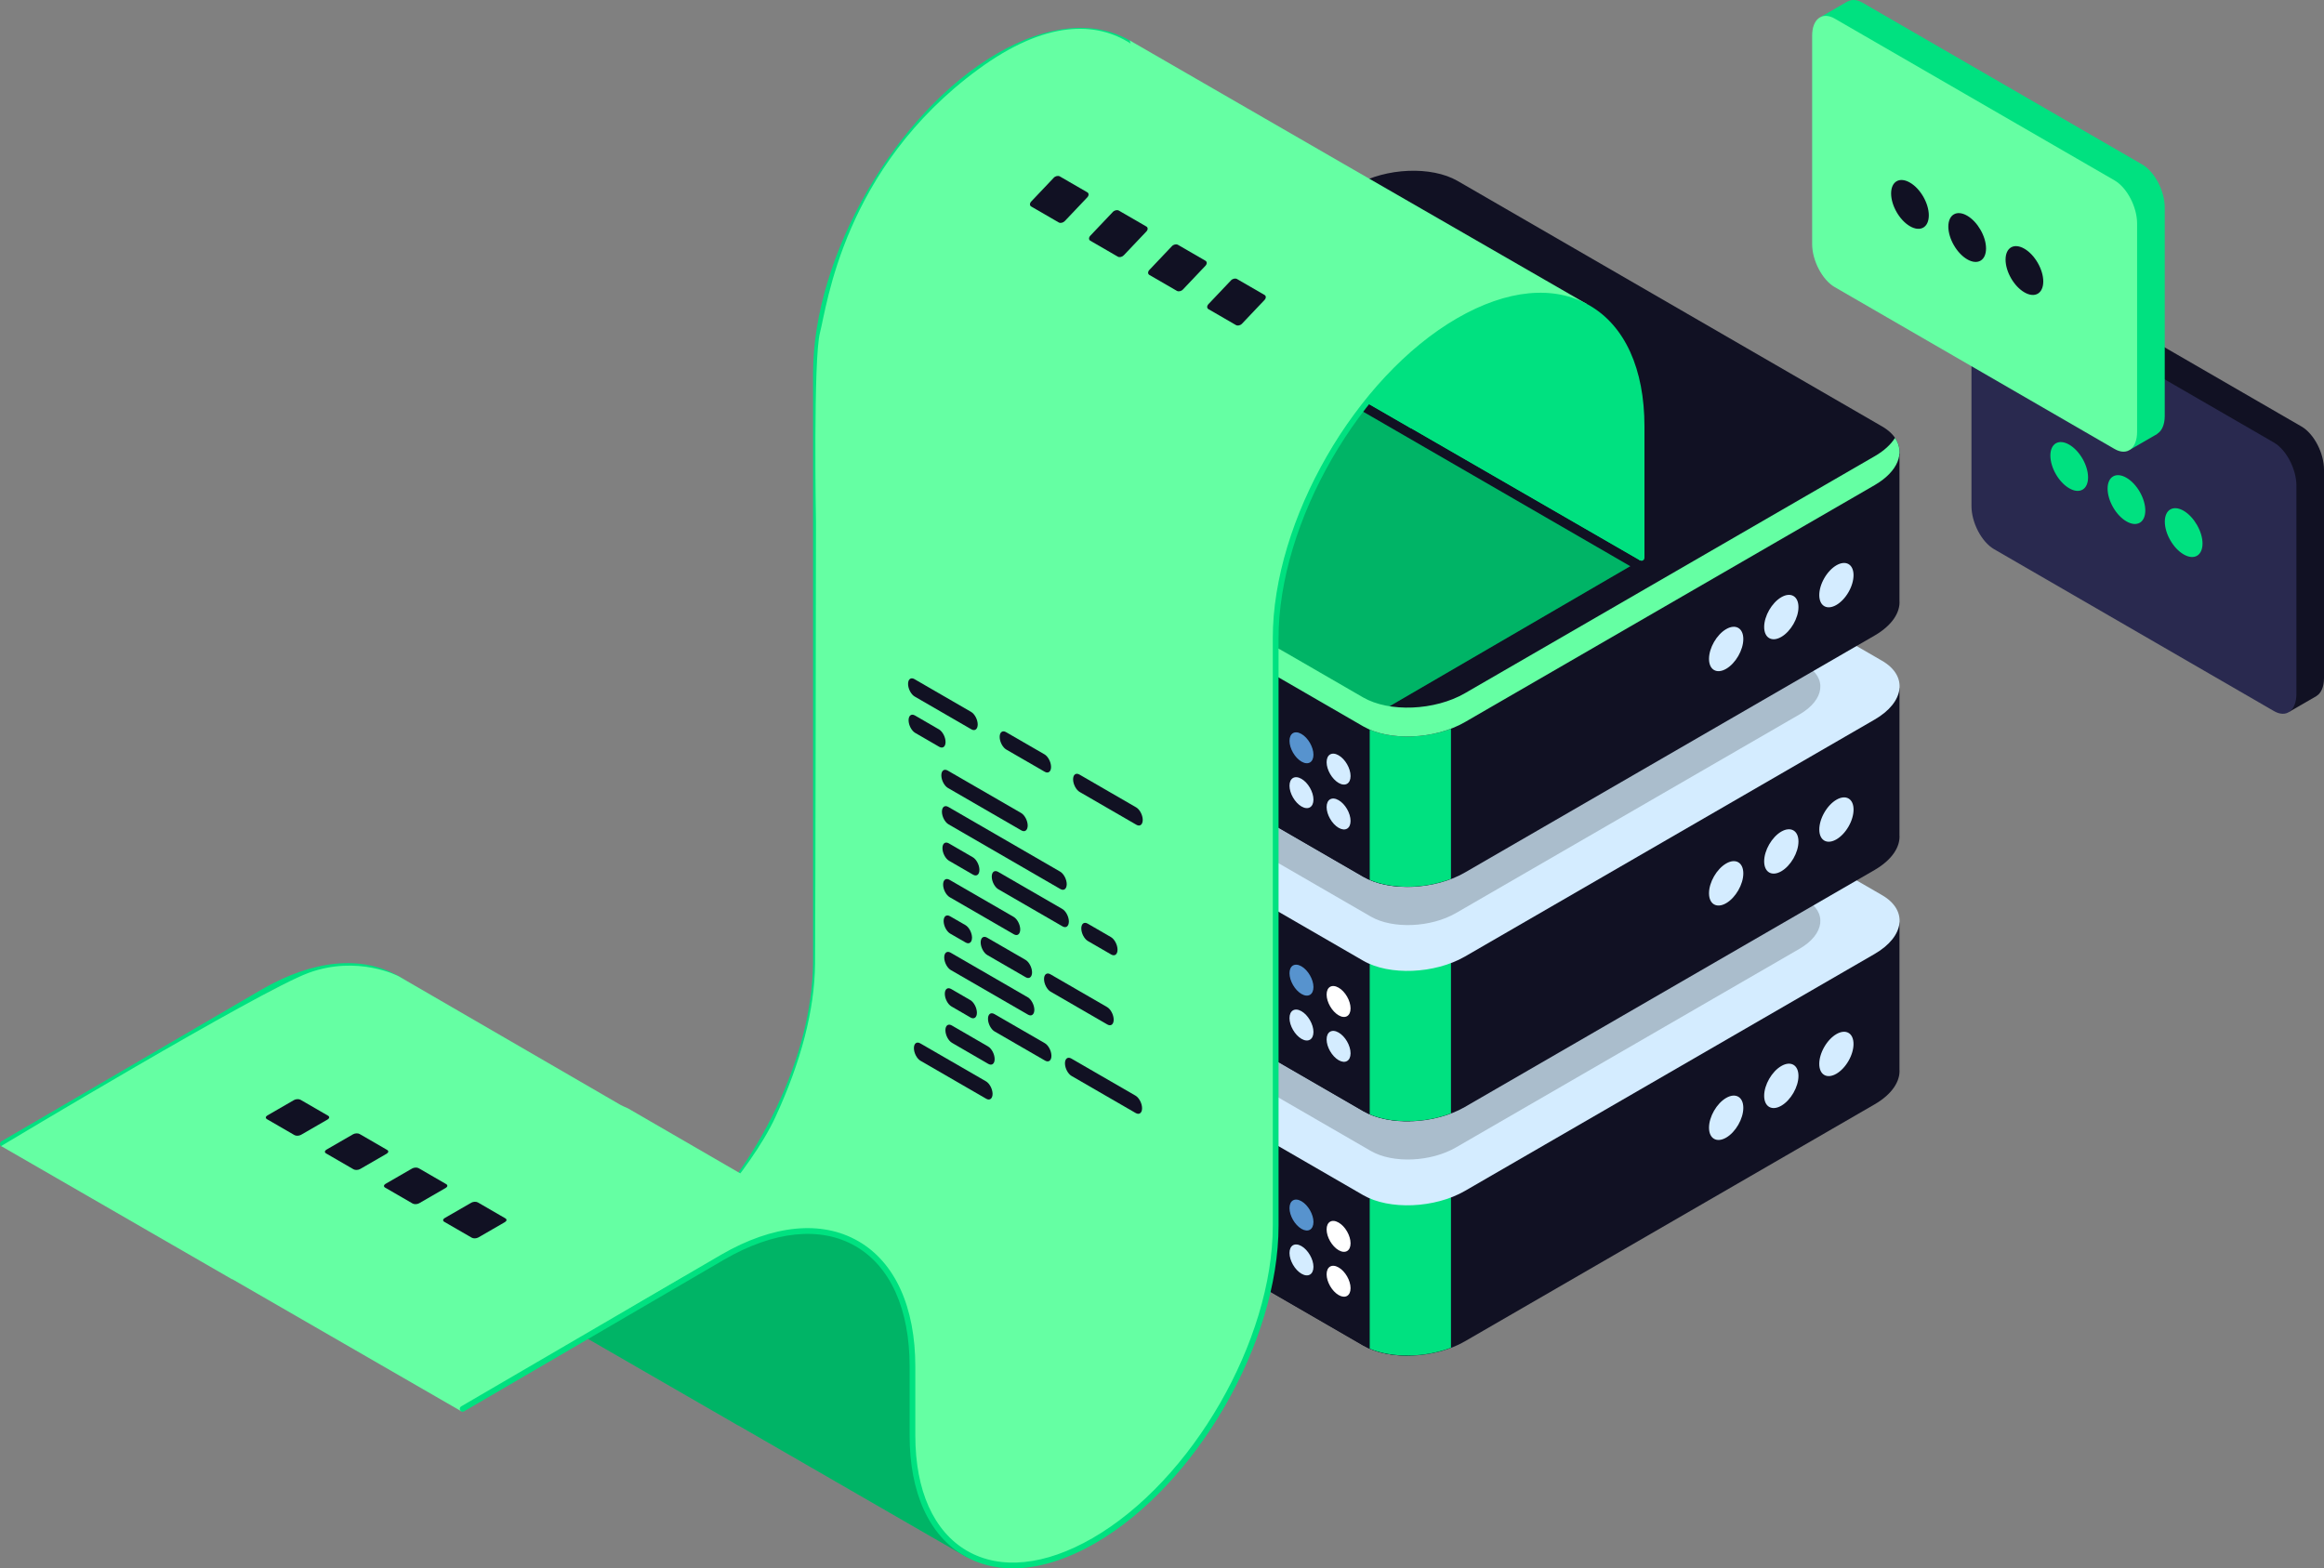 <svg width="603" height="407" viewBox="0 0 603 407" fill="none" xmlns="http://www.w3.org/2000/svg">
<rect x="0" y="0" width="603" height="407" fill="#808080" stroke="none"/>
<g clip-path="url(#clip0_75_4084)">
<path d="M492.848 277.444V239.377L407.634 239.338L378.187 222.313C371.434 218.412 359.617 218.892 351.809 223.408L324.338 239.3L239.048 239.261V278.405C238.856 281.057 240.333 283.613 243.575 285.477L353.709 349.178C360.461 353.079 372.278 352.599 380.086 348.083L486.421 286.572C490.929 283.958 493.097 280.576 492.848 277.444Z" fill="#111123"/>
<path d="M365.948 219.68C360.998 219.795 355.876 221.045 351.809 223.389L324.338 239.281L239.048 239.242V278.386C238.856 281.038 240.333 283.593 243.575 285.457L353.709 349.159C356.951 351.042 361.363 351.888 365.948 351.773V219.68Z" fill="#111123"/>
<path d="M248.697 239.242H239.048V278.386C238.856 281.038 240.333 283.593 243.575 285.457L248.697 288.417V239.242Z" fill="#5793CE"/>
<path d="M355.396 349.985C361.228 352.483 369.65 352.349 376.479 349.736V305.288H355.396V349.985Z" fill="#00E180"/>
<path d="M353.708 310.15L243.575 246.448C236.822 242.547 237.666 235.706 245.474 231.19L351.809 169.679C359.617 165.163 371.415 164.683 378.187 168.584L488.32 232.286C495.073 236.187 494.229 243.028 486.421 247.544L380.086 309.055C372.259 313.571 360.461 314.051 353.708 310.15Z" fill="#D4ECFF"/>
<path opacity="0.2" d="M355.684 298.678L263.392 245.295C257.732 242.029 258.442 236.302 264.984 232.516L354.111 180.979C360.653 177.193 370.552 176.789 376.211 180.056L468.503 233.439C474.163 236.706 473.453 242.432 466.911 246.218L377.784 297.756C371.242 301.56 361.343 301.964 355.684 298.678Z" fill="black"/>
<path d="M452.331 287.494C452.331 290.338 450.336 293.797 447.881 295.219C445.425 296.641 443.43 295.488 443.43 292.644C443.43 289.8 445.425 286.341 447.881 284.919C450.336 283.497 452.331 284.65 452.331 287.494Z" fill="#D4ECFF"/>
<path d="M466.642 279.212C466.642 282.056 464.647 285.515 462.192 286.937C459.736 288.359 457.741 287.206 457.741 284.362C457.741 281.518 459.736 278.059 462.192 276.637C464.647 275.215 466.642 276.368 466.642 279.212Z" fill="#D4ECFF"/>
<path d="M479.622 275.317C481.36 272.302 481.362 269.045 479.628 268.043C477.894 267.04 475.08 268.67 473.342 271.685C471.605 274.7 471.602 277.956 473.336 278.959C475.07 279.962 477.885 278.331 479.622 275.317Z" fill="#D4ECFF"/>
<path d="M492.848 216.606V178.557L407.634 178.519L378.187 161.493C371.434 157.593 359.617 158.073 351.809 162.589L324.338 178.481L239.048 178.442V217.586C238.856 220.237 240.333 222.793 243.575 224.657L353.709 288.359C360.461 292.26 372.278 291.78 380.086 287.264L486.421 225.753C490.929 223.12 493.097 219.757 492.848 216.606Z" fill="#111123"/>
<path d="M365.948 158.842C360.998 158.957 355.876 160.206 351.809 162.55L324.338 178.442L239.048 178.404V217.547C238.856 220.199 240.333 222.755 243.575 224.619L353.709 288.321C356.951 290.204 361.363 291.049 365.948 290.934V158.842Z" fill="#111123"/>
<path d="M248.697 178.404H239.048V217.547C238.856 220.199 240.333 222.755 243.575 224.619L248.697 227.578V178.404Z" fill="#5793CE"/>
<path d="M355.396 289.166C361.228 291.664 369.65 291.53 376.479 288.916V244.469H355.396V289.166Z" fill="#00E180"/>
<path d="M353.708 249.311L243.575 185.629C236.822 181.728 237.666 174.887 245.474 170.371L351.809 108.86C359.617 104.344 371.415 103.864 378.187 107.765L488.32 171.466C495.073 175.367 494.229 182.208 486.421 186.724L380.086 248.235C372.259 252.732 360.461 253.232 353.708 249.311Z" fill="#D4ECFF"/>
<path opacity="0.2" d="M355.684 237.859L263.392 184.476C257.732 181.209 258.442 175.483 264.984 171.697L354.111 120.159C360.653 116.374 370.552 115.97 376.211 119.237L468.503 172.62C474.163 175.886 473.453 181.613 466.911 185.398L377.784 236.936C371.242 240.722 361.343 241.125 355.684 237.859Z" fill="black"/>
<path d="M452.331 226.656C452.331 229.5 450.336 232.959 447.881 234.381C445.425 235.803 443.43 234.65 443.43 231.806C443.43 228.962 445.425 225.503 447.881 224.081C450.336 222.659 452.331 223.812 452.331 226.656Z" fill="#D4ECFF"/>
<path d="M466.642 218.373C466.642 221.217 464.647 224.676 462.192 226.098C459.736 227.52 457.741 226.367 457.741 223.523C457.741 220.679 459.736 217.22 462.192 215.798C464.647 214.396 466.642 215.549 466.642 218.373Z" fill="#D4ECFF"/>
<path d="M479.632 214.494C481.37 211.479 481.373 208.222 479.639 207.22C477.905 206.217 475.09 207.847 473.353 210.862C471.615 213.877 471.612 217.133 473.346 218.136C475.081 219.139 477.895 217.508 479.632 214.494Z" fill="#D4ECFF"/>
<path d="M492.848 155.786V117.719L407.634 117.68L378.187 100.655C371.434 96.754 359.617 97.234 351.809 101.75L324.338 117.642L239.048 117.604V156.747C238.856 159.399 240.333 161.955 243.575 163.819L353.709 227.52C360.461 231.421 372.278 230.941 380.086 226.425L486.421 164.914C490.929 162.3 493.097 158.918 492.848 155.786Z" fill="#111123"/>
<path d="M365.948 98.022C360.998 98.137 355.876 99.386 351.809 101.731L324.338 117.623L239.048 117.584V156.728C238.856 159.379 240.333 161.935 243.575 163.799L353.709 227.501C356.951 229.384 361.363 230.23 365.948 230.114V98.022Z" fill="#111123"/>
<path d="M248.697 117.584H239.048V156.728C238.856 159.38 240.333 161.935 243.575 163.799L248.697 166.759V117.584Z" fill="#5793CE"/>
<path d="M355.396 228.327C361.228 230.825 369.65 230.691 376.479 228.078V183.63H355.396V228.327Z" fill="#00E180"/>
<path d="M353.708 188.492L243.575 124.79C236.822 120.889 237.666 114.048 245.474 109.533L351.809 48.041C359.617 43.525 371.414 43.044 378.186 46.945L488.32 110.647C495.072 114.548 494.228 121.389 486.421 125.905L380.086 187.416C372.259 191.913 360.461 192.393 353.708 188.492Z" fill="#111123"/>
<path d="M425.57 145.428L348.951 98.022L325.105 143.699L331.724 168.296L357.545 185.014L425.57 145.428Z" fill="#00E180"/>
<path opacity="0.2" d="M425.57 145.428L348.951 98.022L325.105 143.699L331.724 168.296L357.545 185.014L425.57 145.428Z" fill="black"/>
<path d="M486.421 118.391L380.086 179.903C372.278 184.418 360.48 184.899 353.708 180.998L243.575 117.296C242.06 116.431 240.966 115.394 240.199 114.298C237.877 118.045 238.933 122.1 243.575 124.79L353.708 188.492C360.461 192.393 372.278 191.913 380.086 187.397L486.421 125.886C492.483 122.369 494.325 117.488 491.697 113.626C490.622 115.336 488.857 116.989 486.421 118.391Z" fill="#65FFA3"/>
<path d="M452.331 165.836C452.331 168.68 450.336 172.139 447.881 173.561C445.425 174.983 443.43 173.83 443.43 170.986C443.43 168.142 445.425 164.683 447.881 163.261C450.336 161.839 452.331 162.992 452.331 165.836Z" fill="#D4ECFF"/>
<path d="M466.642 157.554C466.642 160.398 464.647 163.857 462.192 165.279C459.736 166.701 457.741 165.548 457.741 162.704C457.741 159.86 459.736 156.401 462.192 154.979C464.647 153.557 466.642 154.71 466.642 157.554Z" fill="#D4ECFF"/>
<path d="M479.626 153.661C481.364 150.647 481.366 147.39 479.632 146.387C477.898 145.384 475.084 147.015 473.346 150.029C471.609 153.044 471.606 156.301 473.34 157.303C475.074 158.306 477.889 156.676 479.626 153.661Z" fill="#D4ECFF"/>
<path d="M350.428 201.386C350.428 203.365 349.047 204.172 347.32 203.173C345.613 202.174 344.212 199.772 344.212 197.793C344.212 195.813 345.594 195.006 347.32 196.005C349.047 196.986 350.428 199.407 350.428 201.386Z" fill="#D4ECFF"/>
<path d="M340.798 195.852C340.798 197.831 339.416 198.638 337.69 197.639C335.982 196.64 334.582 194.238 334.582 192.258C334.582 190.279 335.963 189.472 337.69 190.471C339.397 191.451 340.798 193.873 340.798 195.852Z" fill="#5793CE"/>
<path d="M350.428 213.031C350.428 215.011 349.047 215.818 347.32 214.818C345.613 213.819 344.212 211.417 344.212 209.438C344.212 207.459 345.594 206.652 347.32 207.651C349.047 208.631 350.428 211.052 350.428 213.031Z" fill="#D4ECFF"/>
<path d="M340.798 207.497C340.798 209.476 339.416 210.283 337.69 209.284C335.982 208.285 334.582 205.883 334.582 203.903C334.582 201.924 335.963 201.117 337.69 202.116C339.397 203.096 340.798 205.518 340.798 207.497Z" fill="#D4ECFF"/>
<path d="M350.428 261.687C350.428 263.666 349.047 264.473 347.32 263.474C345.613 262.474 344.212 260.072 344.212 258.093C344.212 256.114 345.594 255.307 347.32 256.306C349.047 257.286 350.428 259.707 350.428 261.687Z" fill="white"/>
<path d="M340.798 256.152C340.798 258.132 339.416 258.939 337.69 257.94C335.982 256.94 334.582 254.538 334.582 252.559C334.582 250.58 335.963 249.773 337.69 250.772C339.397 251.752 340.798 254.173 340.798 256.152Z" fill="#5793CE"/>
<path d="M350.428 273.332C350.428 275.311 349.047 276.118 347.32 275.119C345.613 274.12 344.212 271.718 344.212 269.738C344.212 267.759 345.594 266.952 347.32 267.951C349.047 268.931 350.428 271.353 350.428 273.332Z" fill="#D4ECFF"/>
<path d="M340.798 267.797C340.798 269.777 339.416 270.584 337.69 269.585C335.982 268.585 334.582 266.183 334.582 264.204C334.582 262.225 335.963 261.418 337.69 262.417C339.397 263.397 340.798 265.818 340.798 267.797Z" fill="#D4ECFF"/>
<path d="M350.428 322.641C350.428 324.62 349.047 325.427 347.32 324.428C345.613 323.429 344.212 321.027 344.212 319.047C344.212 317.068 345.594 316.261 347.32 317.26C349.047 318.24 350.428 320.661 350.428 322.641Z" fill="white"/>
<path d="M340.798 317.107C340.798 319.086 339.416 319.893 337.69 318.894C335.982 317.894 334.582 315.492 334.582 313.513C334.582 311.534 335.963 310.727 337.69 311.726C339.397 312.706 340.798 315.127 340.798 317.107Z" fill="#5793CE"/>
<path d="M350.428 334.286C350.428 336.265 349.047 337.072 347.32 336.073C345.613 335.074 344.212 332.672 344.212 330.692C344.212 328.713 345.594 327.906 347.32 328.905C349.047 329.885 350.428 332.306 350.428 334.286Z" fill="white"/>
<path d="M340.798 328.752C340.798 330.731 339.416 331.538 337.69 330.539C335.982 329.539 334.582 327.137 334.582 325.158C334.582 323.179 335.963 322.372 337.69 323.371C339.397 324.351 340.798 326.772 340.798 328.752Z" fill="#D4ECFF"/>
<path d="M423 146.927L314.995 84.455C313.729 83.725 313.902 82.457 315.341 81.611C316.799 80.766 318.986 80.689 320.252 81.4L428.256 143.872C429.522 144.602 429.349 145.87 427.911 146.716C426.453 147.562 424.246 147.658 423 146.927Z" fill="#111123"/>
<path d="M307.399 57.207C309.835 54.882 321.25 44.812 337.882 42.256C356.72 39.374 364.509 61.434 364.509 61.434C364.509 61.434 366.696 72.906 366.619 79.69C366.542 86.473 366.063 111.127 366.063 111.127L306.306 76.673C306.056 76.557 305.903 76.308 305.903 76.019V58.533C306.402 58.014 306.9 57.706 307.399 57.207Z" fill="#00E180"/>
<path d="M0.365 296.18L67.891 256.786C81.262 249.042 93.885 247.832 103.419 253.328C112.954 258.843 118.191 270.392 118.191 285.861V290.818C117.711 291.145 117.212 291.453 116.694 291.779V285.88C116.694 270.968 111.707 259.861 102.671 254.634C93.616 249.407 81.531 250.618 68.639 258.093L1.113 297.486C0.767 297.698 0.307 297.563 0.096 297.217C-0.115 296.852 0.019 296.391 0.365 296.18Z" fill="#00E180"/>
<path d="M210.963 249.273V96.831C210.963 66.315 232.43 29.074 258.807 13.836C271.718 6.361 283.919 5.188 293.127 10.511C302.335 15.834 307.399 26.999 307.399 41.949V52.576C306.901 53.075 306.402 53.575 305.903 54.074V41.949C305.903 27.556 301.088 16.853 292.379 11.818C283.65 6.783 271.986 7.955 259.555 15.142C233.581 30.169 212.459 66.815 212.459 96.85V249.292C212.459 274.581 197.611 304.52 177.449 322.525C177.449 321.853 177.449 321.199 177.449 320.527C196.806 302.694 210.963 273.774 210.963 249.273Z" fill="#00E180"/>
<path d="M307.399 57.207C309.835 54.882 321.249 44.812 337.882 42.257C356.72 39.374 364.508 61.434 364.508 61.434C364.508 61.434 366.695 72.906 366.619 79.69C366.542 86.473 366.062 111.128 366.062 111.128L306.305 76.673C306.056 76.558 305.902 76.308 305.902 76.019V58.533C306.401 58.014 306.9 57.706 307.399 57.207Z" fill="#00E180"/>
<path d="M366.906 91.508C369.343 89.183 380.757 79.113 397.389 76.558C416.228 73.675 424.016 95.735 424.016 95.735C424.016 95.735 426.203 107.207 426.126 113.991C426.05 120.774 425.57 145.429 425.57 145.429L365.832 110.955C365.583 110.839 365.429 110.59 365.429 110.301V92.814C365.928 92.296 366.427 92.007 366.906 91.508Z" fill="#00E180"/>
<path d="M349.737 43.179L293.126 10.492L293.356 11.299C284.628 5.65 271.449 5.035 253.8 18.006C218.751 43.736 214.55 79.575 212.766 86.3C210.982 93.007 211.711 135.551 211.711 135.551C211.711 135.551 211.596 238.147 211.481 250.099C211.365 262.033 207.893 275.426 201.198 289.877C194.503 304.328 177.314 321.872 177.314 321.872V342.76C180.058 365.339 189.63 370.604 203.884 371.892C215.375 372.93 227.633 364.609 237.436 355.539C237.072 355.923 236.841 356.154 236.841 356.154V377.042C239.585 399.621 249.157 404.886 263.411 406.174C277.664 407.461 293.069 394.394 303.505 383.326C313.94 372.257 322.746 355.366 327.638 340.108C332.529 324.87 330.899 305.173 330.899 305.173C330.899 305.173 331.014 193.008 331.129 170.909C331.244 148.791 331.954 152.654 339.186 130.421C346.418 108.187 365.64 92.622 365.64 92.622L411.7 78.883L349.737 43.179Z" fill="#65FFA3"/>
<path d="M251.171 404.291C250.404 403.234 240.313 396.45 237.743 384.517C236.304 377.887 236.457 367.78 236.457 367.78C236.457 367.78 236.496 362.169 236.63 357.057C236.745 356.961 236.86 356.865 236.975 356.769C236.975 356.096 236.975 355.443 236.975 354.77C236.879 354.847 236.784 354.924 236.688 355.02C236.726 353.867 236.764 352.791 236.822 351.869C237.11 346.565 233.196 335.247 233.196 335.247C233.196 335.247 227.652 320.104 211.116 319.509C196.44 318.99 180.997 329.559 177.717 331.941V325.1C177.506 325.254 177.257 325.389 177.046 325.542C177.065 324.62 177.084 323.698 177.103 322.775C177.218 322.679 177.333 322.583 177.448 322.487C177.448 321.814 177.448 321.161 177.448 320.489C177.353 320.565 177.257 320.642 177.161 320.738C177.199 319.585 177.237 318.509 177.295 317.587C177.583 312.283 173.669 300.965 173.669 300.965C173.669 300.965 168.125 285.822 151.589 285.227C136.913 284.708 121.471 295.277 118.19 297.66V290.819C117.711 291.145 117.212 291.453 116.694 291.779V303.751C116.694 318.259 121.528 329.174 130.276 334.593L130.314 334.632L130.621 334.805C130.698 334.862 130.775 334.92 130.871 334.958C130.928 334.997 130.986 335.016 131.043 335.035L191.644 369.99C191.625 369.97 191.587 369.932 191.568 369.913L251.171 404.291Z" fill="#00E180"/>
<path opacity="0.2" d="M251.171 404.291C250.404 403.234 240.313 396.45 237.743 384.517C236.304 377.887 236.457 367.78 236.457 367.78C236.457 367.78 236.496 362.169 236.63 357.057C236.745 356.961 236.86 356.865 236.975 356.769C236.975 356.096 236.975 355.443 236.975 354.77C236.879 354.847 236.784 354.924 236.688 355.02C236.726 353.867 236.764 352.791 236.822 351.869C237.11 346.565 233.196 335.247 233.196 335.247C233.196 335.247 227.652 320.104 211.116 319.509C196.44 318.99 180.997 329.559 177.717 331.941V325.1C177.506 325.254 177.257 325.389 177.046 325.542C177.065 324.62 177.084 323.698 177.103 322.775C177.218 322.679 177.333 322.583 177.448 322.487C177.448 321.814 177.448 321.161 177.448 320.489C177.353 320.565 177.257 320.642 177.161 320.738C177.199 319.585 177.237 318.509 177.295 317.587C177.583 312.283 173.669 300.965 173.669 300.965C173.669 300.965 168.125 285.822 151.589 285.227C136.913 284.708 121.471 295.277 118.19 297.66V290.819C117.711 291.145 117.212 291.453 116.694 291.779V303.751C116.694 318.259 121.528 329.174 130.276 334.593L130.314 334.632L130.621 334.805C130.698 334.862 130.775 334.92 130.871 334.958C130.928 334.997 130.986 335.016 131.043 335.035L191.644 369.99C191.625 369.97 191.587 369.932 191.568 369.913L251.171 404.291Z" fill="black"/>
<path d="M162.946 287.629C162.946 287.629 162.485 287.398 161.699 287.071C161.45 286.956 161.219 286.822 160.97 286.706L103.438 253.347C103.438 253.347 92.868 247.774 80.072 252.463C67.296 257.152 0.288 297.41 0.288 297.41L60.141 331.941H60.16C60.217 331.961 60.275 331.961 60.313 331.98L119.668 366.223C119.668 366.223 153.239 345.393 176.47 331.941L177.967 331.077C187.463 325.6 195.002 321.526 197.381 320.892C211.711 317.087 221.667 321.718 224.257 323.14L162.946 287.629Z" fill="#65FFA3"/>
<path d="M224.238 323.179L224.928 323.582C224.948 323.582 224.679 323.409 224.238 323.179Z" fill="#D4ECFF"/>
<path d="M366.906 91.508C369.343 89.183 380.757 79.113 397.389 76.558C416.228 73.675 424.016 95.735 424.016 95.735C424.016 95.735 426.203 107.207 426.126 113.991C426.05 120.774 425.57 145.429 425.57 145.429L365.832 110.955C365.583 110.839 365.429 110.59 365.429 110.301V92.814C365.928 92.296 366.427 92.007 366.906 91.508Z" fill="#00E180"/>
<path d="M262.816 407C269.396 407 276.686 404.79 284.244 400.428C310.43 385.286 331.743 348.314 331.743 318.029V165.606C331.743 135.571 352.864 98.906 378.839 83.898C391.289 76.711 402.934 75.52 411.662 80.574C420.391 85.628 425.187 96.331 425.187 110.705V144.775C425.187 145.179 425.513 145.525 425.935 145.525C426.338 145.525 426.683 145.198 426.683 144.775V110.686C426.683 95.735 421.618 84.571 412.41 79.248C403.202 73.925 391.021 75.116 378.091 82.572C351.713 97.83 330.247 135.071 330.247 165.586V318.029C330.247 347.852 309.279 384.229 283.496 399.141C271.142 406.27 259.574 407.461 250.922 402.446C242.27 397.43 237.494 386.823 237.494 372.526V354.636C237.494 339.167 232.237 327.598 222.722 322.103C213.188 316.588 200.584 317.817 187.194 325.562L119.668 364.955C119.303 365.166 119.188 365.608 119.399 365.973C119.61 366.338 120.071 366.454 120.416 366.242L187.942 326.849C200.834 319.393 212.919 318.163 221.974 323.39C231.029 328.617 236.017 339.724 236.017 354.636V372.526C236.017 387.361 241.043 398.449 250.193 403.733C253.934 405.924 258.193 407 262.816 407Z" fill="#00E180"/>
<path d="M274.71 57.726L267.574 53.594C267.132 53.344 267.132 52.768 267.554 52.307L273.405 46.138C273.827 45.677 274.537 45.523 274.978 45.773L282.115 49.904C282.556 50.154 282.556 50.731 282.134 51.192L276.283 57.36C275.842 57.822 275.132 57.975 274.71 57.726Z" fill="#111123"/>
<path d="M290.038 66.603L282.901 62.472C282.46 62.222 282.46 61.646 282.882 61.184L288.733 55.016C289.155 54.555 289.865 54.401 290.306 54.651L297.442 58.782C297.884 59.032 297.884 59.609 297.462 60.051L291.611 66.219C291.169 66.7 290.479 66.853 290.038 66.603Z" fill="#111123"/>
<path d="M305.365 75.481L298.229 71.35C297.788 71.1 297.788 70.524 298.21 70.062L304.061 63.894C304.483 63.433 305.193 63.279 305.634 63.529L312.77 67.66C313.211 67.91 313.211 68.487 312.789 68.948L306.938 75.116C306.516 75.578 305.806 75.731 305.365 75.481Z" fill="#111123"/>
<path d="M320.693 84.359L313.557 80.228C313.116 79.978 313.116 79.402 313.538 78.94L319.389 72.772C319.811 72.311 320.521 72.157 320.962 72.407L328.098 76.538C328.539 76.788 328.539 77.365 328.117 77.826L322.266 83.994C321.844 84.455 321.135 84.609 320.693 84.359Z" fill="#111123"/>
<path d="M271.065 200.272L261.09 194.507C260.169 193.969 259.401 192.527 259.382 191.278C259.363 190.029 260.092 189.453 261.032 189.991L271.008 195.756C271.928 196.294 272.696 197.735 272.715 198.984C272.734 200.233 272.005 200.81 271.065 200.272Z" fill="#111123"/>
<path d="M294.853 214.03L280.139 205.518C279.218 204.98 278.451 203.538 278.432 202.289C278.412 201.04 279.141 200.464 280.081 201.002L294.795 209.515C295.716 210.053 296.483 211.494 296.503 212.743C296.503 213.992 295.774 214.568 294.853 214.03Z" fill="#111123"/>
<path d="M266.135 253.597L256.159 247.832C255.239 247.294 254.471 245.853 254.452 244.604C254.433 243.354 255.162 242.778 256.102 243.316L266.077 249.081C266.998 249.619 267.765 251.06 267.785 252.309C267.785 253.558 267.056 254.135 266.135 253.597Z" fill="#111123"/>
<path d="M287.314 265.857L272.6 257.344C271.679 256.806 270.912 255.365 270.892 254.115C270.873 252.866 271.602 252.29 272.542 252.828L287.256 261.341C288.177 261.879 288.944 263.32 288.963 264.569C288.983 265.818 288.254 266.395 287.314 265.857Z" fill="#111123"/>
<path d="M243.69 193.796L237.455 190.183C236.534 189.645 235.767 188.204 235.748 186.955C235.729 185.706 236.458 185.129 237.398 185.667L243.632 189.28C244.553 189.818 245.321 191.259 245.34 192.508C245.359 193.757 244.63 194.334 243.69 193.796Z" fill="#111123"/>
<path d="M265.003 215.491L245.954 204.48C245.033 203.942 244.266 202.501 244.246 201.251C244.227 200.002 244.956 199.426 245.896 199.964L264.946 210.975C265.866 211.513 266.634 212.954 266.653 214.203C266.653 215.452 265.924 216.029 265.003 215.491Z" fill="#111123"/>
<path d="M252.476 226.982L246.241 223.369C245.321 222.831 244.553 221.39 244.534 220.141C244.515 218.892 245.244 218.316 246.184 218.854L252.419 222.466C253.339 223.004 254.107 224.446 254.126 225.695C254.145 226.944 253.416 227.52 252.476 226.982Z" fill="#111123"/>
<path d="M294.68 288.839L278.029 279.212C277.108 278.674 276.34 277.233 276.321 275.984C276.302 274.735 277.031 274.158 277.971 274.696L294.622 284.324C295.543 284.862 296.311 286.303 296.33 287.552C296.349 288.801 295.601 289.377 294.68 288.839Z" fill="#111123"/>
<path d="M250.558 244.584L246.549 242.278C245.628 241.74 244.86 240.299 244.841 239.05C244.822 237.801 245.551 237.225 246.491 237.763L250.5 240.069C251.421 240.607 252.189 242.048 252.208 243.297C252.208 244.546 251.479 245.122 250.558 244.584Z" fill="#111123"/>
<path d="M251.824 264.05L246.855 261.168C245.934 260.63 245.167 259.189 245.148 257.939C245.129 256.69 245.858 256.114 246.798 256.652L251.766 259.534C252.687 260.072 253.454 261.514 253.474 262.763C253.493 264.012 252.764 264.588 251.824 264.05Z" fill="#111123"/>
<path d="M271.161 275.234L258.058 267.663C257.137 267.125 256.37 265.684 256.351 264.435C256.332 263.186 257.061 262.609 258.001 263.147L271.103 270.718C272.024 271.256 272.791 272.698 272.811 273.947C272.83 275.196 272.101 275.772 271.161 275.234Z" fill="#111123"/>
<path d="M256.428 276.08L247.009 270.622C246.088 270.084 245.321 268.643 245.302 267.394C245.282 266.145 246.011 265.568 246.951 266.106L256.371 271.564C257.291 272.102 258.059 273.543 258.078 274.792C258.097 276.041 257.368 276.618 256.428 276.08Z" fill="#111123"/>
<path d="M275.688 240.395L259.037 230.768C258.116 230.23 257.349 228.788 257.329 227.539C257.31 226.29 258.039 225.714 258.979 226.252L275.631 235.879C276.551 236.417 277.319 237.858 277.338 239.107C277.338 240.357 276.609 240.933 275.688 240.395Z" fill="#111123"/>
<path d="M275.132 230.71L246.107 213.915C245.186 213.377 244.419 211.936 244.4 210.687C244.381 209.438 245.11 208.861 246.05 209.399L275.074 226.194C275.995 226.732 276.763 228.174 276.782 229.423C276.782 230.672 276.053 231.248 275.132 230.71Z" fill="#111123"/>
<path d="M263.066 242.451L246.414 232.824C245.493 232.286 244.726 230.845 244.707 229.595C244.688 228.346 245.417 227.77 246.357 228.308L263.008 237.935C263.929 238.473 264.696 239.915 264.715 241.164C264.715 242.413 263.987 242.989 263.066 242.451Z" fill="#111123"/>
<path d="M288.311 247.697L282.268 244.2C281.347 243.662 280.58 242.221 280.561 240.972C280.542 239.723 281.271 239.146 282.211 239.684L288.254 243.182C289.174 243.72 289.942 245.161 289.961 246.41C289.98 247.659 289.232 248.235 288.311 247.697Z" fill="#111123"/>
<path d="M266.73 263.301L246.702 251.733C245.781 251.195 245.014 249.753 244.995 248.504C244.975 247.255 245.704 246.679 246.644 247.217L266.672 258.804C267.593 259.342 268.36 260.784 268.379 262.033C268.379 263.262 267.65 263.839 266.73 263.301Z" fill="#111123"/>
<path d="M252.035 189.261L237.321 180.748C236.4 180.21 235.633 178.769 235.614 177.52C235.594 176.27 236.323 175.694 237.263 176.232L251.977 184.745C252.898 185.283 253.665 186.724 253.685 187.973C253.685 189.222 252.956 189.799 252.035 189.261Z" fill="#111123"/>
<path d="M255.891 285.13L238.837 275.273C237.916 274.734 237.148 273.293 237.129 272.044C237.11 270.795 237.839 270.219 238.779 270.757L255.833 280.615C256.754 281.153 257.522 282.594 257.541 283.843C257.541 285.092 256.812 285.669 255.891 285.13Z" fill="#111123"/>
<path d="M76.408 294.566L69.272 290.434C68.831 290.184 68.888 289.742 69.387 289.454L76.274 285.476C76.773 285.188 77.54 285.15 77.981 285.4L85.118 289.531C85.559 289.781 85.501 290.223 85.003 290.511L78.116 294.489C77.598 294.777 76.83 294.815 76.408 294.566Z" fill="#111123"/>
<path d="M91.736 303.444L84.6 299.312C84.158 299.062 84.216 298.62 84.715 298.332L91.602 294.354C92.1 294.066 92.868 294.028 93.309 294.277L100.445 298.409C100.887 298.659 100.829 299.101 100.33 299.389L93.443 303.367C92.945 303.655 92.177 303.693 91.736 303.444Z" fill="#111123"/>
<path d="M107.064 312.322L99.927 308.19C99.486 307.94 99.544 307.498 100.042 307.21L106.929 303.232C107.428 302.944 108.195 302.906 108.637 303.155L115.773 307.287C116.214 307.537 116.157 307.979 115.658 308.267L108.771 312.245C108.272 312.533 107.505 312.571 107.064 312.322Z" fill="#111123"/>
<path d="M122.392 321.18L115.274 317.068C114.833 316.818 114.891 316.376 115.39 316.088L122.277 312.11C122.775 311.822 123.543 311.784 123.984 312.033L131.12 316.165C131.561 316.415 131.504 316.857 131.005 317.145L124.118 321.123C123.6 321.411 122.833 321.449 122.392 321.18Z" fill="#111123"/>
<path d="M597.168 110.685L524.558 68.679C523.119 67.853 521.814 67.814 520.798 68.371V68.333L513.757 72.407C513.757 72.407 516.884 73.54 518.707 74.213V127.192C518.707 131.497 521.316 136.512 524.558 138.376L593.964 178.519V184.726L601.081 180.613L601.024 180.633C602.232 179.902 603 178.288 603 175.963V121.869C603 117.565 600.391 112.549 597.168 110.685Z" fill="#111123"/>
<path d="M589.993 184.514L517.383 142.508C514.16 140.644 511.532 135.628 511.532 131.324V77.249C511.532 72.945 514.141 70.966 517.383 72.83L589.993 114.836C593.216 116.7 595.844 121.716 595.844 126.02V180.114C595.825 184.418 593.216 186.398 589.993 184.514Z" fill="#29294F"/>
<path d="M541.785 123.887C541.785 127.019 539.598 128.287 536.893 126.712C534.188 125.155 532.001 121.35 532.001 118.218C532.001 115.086 534.188 113.818 536.893 115.393C539.598 116.95 541.785 120.755 541.785 123.887Z" fill="#00E180"/>
<path d="M556.633 132.477C556.633 135.609 554.446 136.877 551.741 135.301C549.036 133.745 546.849 129.94 546.849 126.808C546.849 123.675 549.036 122.407 551.741 123.983C554.446 125.539 556.633 129.344 556.633 132.477Z" fill="#00E180"/>
<path d="M571.481 141.047C571.481 144.179 569.294 145.448 566.589 143.872C563.884 142.315 561.697 138.511 561.697 135.378C561.697 132.246 563.884 130.978 566.589 132.553C569.275 134.129 571.481 137.934 571.481 141.047Z" fill="#00E180"/>
<path d="M555.827 42.679L483.217 0.673C481.778 -0.154 480.474 -0.192 479.457 0.365V0.327L472.417 4.4C472.417 4.4 475.543 5.534 477.366 6.207V59.186C477.366 63.49 479.975 68.506 483.217 70.37L552.623 110.513V116.719L559.741 112.607L559.702 112.588C560.911 111.858 561.678 110.244 561.678 107.918V53.863C561.678 49.559 559.069 44.543 555.827 42.679Z" fill="#00E180"/>
<path d="M548.653 116.508L476.042 74.501C472.82 72.637 470.191 67.622 470.191 63.318V9.243C470.191 4.939 472.8 2.959 476.042 4.823L548.653 46.811C551.875 48.675 554.504 53.69 554.504 57.995V112.088C554.504 116.393 551.895 118.391 548.653 116.508Z" fill="#65FFA3"/>
<path d="M500.463 55.881C500.463 59.013 498.276 60.281 495.571 58.706C492.867 57.149 490.68 53.325 490.68 50.212C490.68 47.08 492.867 45.812 495.571 47.387C498.276 48.944 500.463 52.749 500.463 55.881Z" fill="#111123"/>
<path d="M515.312 64.47C515.312 67.603 513.125 68.871 510.42 67.295C507.715 65.719 505.528 61.915 505.528 58.802C505.528 55.688 507.715 54.401 510.42 55.977C513.105 57.533 515.312 61.338 515.312 64.47Z" fill="#111123"/>
<path d="M530.16 73.041C530.16 76.173 527.973 77.442 525.268 75.866C522.563 74.309 520.376 70.504 520.376 67.372C520.376 64.24 522.563 62.972 525.268 64.547C527.953 66.104 530.16 69.909 530.16 73.041Z" fill="#111123"/>
</g>
<defs>
<clipPath id="clip0_75_4084">
<rect width="603" height="407" fill="white"/>
</clipPath>
</defs>
</svg>

